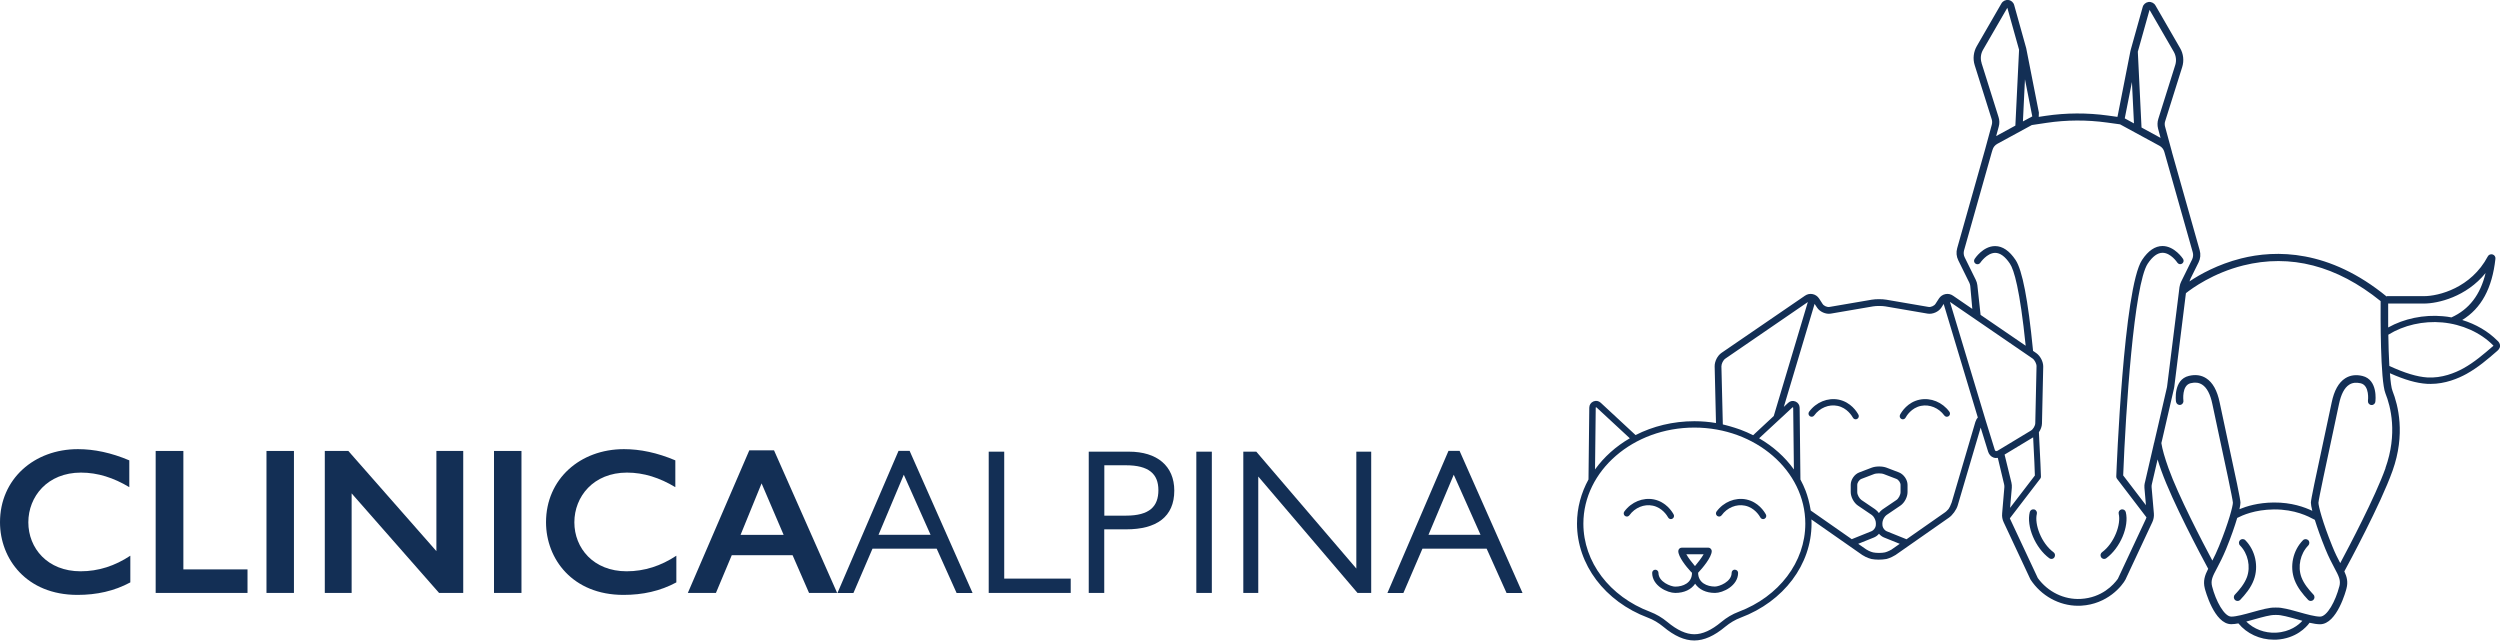 <?xml version="1.0" encoding="UTF-8"?>
<svg id="Warstwa_1" data-name="Warstwa 1" xmlns="http://www.w3.org/2000/svg" viewBox="0 0 317.66 81.39">
  <defs>
    <style>
      .cls-1 {
        fill: #132f55;
      }
    </style>
  </defs>
  <g>
    <path class="cls-1" d="M267.09,70.18c-.21.15-.25.44-.1.65.09.12.23.19.37.19.1,0,.19-.03.27-.09,1.77-1.3,2.93-4.04,2.48-5.86-.06-.25-.31-.4-.56-.34-.25.06-.4.31-.34.56.32,1.3-.54,3.72-2.13,4.89Z"/>
    <path class="cls-1" d="M260.94,70.18c-1.59-1.17-2.45-3.59-2.13-4.89.06-.25-.09-.5-.34-.56-.25-.06-.5.09-.56.34-.45,1.82.71,4.56,2.48,5.86.08.06.18.09.27.09.14,0,.28-.06.37-.19.15-.21.11-.5-.1-.65Z"/>
    <path class="cls-1" d="M292.43,73.35c-.5-1.35-.15-3.01.87-4.04.18-.19.18-.49,0-.67-.19-.18-.49-.18-.67,0-1.28,1.3-1.72,3.32-1.08,5.04.38,1.01,1.08,1.85,1.72,2.53.09.1.22.15.35.15.12,0,.23-.04.32-.13.19-.18.2-.48.02-.67-.58-.62-1.21-1.36-1.53-2.21Z"/>
    <path class="cls-1" d="M284.63,68.64c-.19.18-.19.49,0,.67,1.01,1.03,1.37,2.69.87,4.04-.32.85-.95,1.6-1.53,2.21-.18.19-.17.49.02.67.09.09.21.13.32.13.13,0,.25-.05.35-.15.64-.68,1.35-1.52,1.72-2.53.64-1.71.2-3.74-1.08-5.04-.18-.19-.49-.19-.67,0Z"/>
    <path class="cls-1" d="M317.34,43.3c-1.18-1.2-2.75-2.11-4.48-2.64,2.43-1.48,3.81-4.04,4.22-7.78.03-.25-.12-.48-.36-.55-.24-.07-.5.03-.61.25-2.12,4-6.23,5.05-8.11,5.05h-4.73v.06s0,0,0,0c-7.34-6.02-14.11-5.96-18.51-4.85-2.96.75-5.24,2.03-6.56,2.92l.15-.38,1.01-2.04c.24-.48.29-1.03.14-1.55l-3.52-12.45s0-.01,0-.02l-.88-3.24c-.06-.23-.06-.47.02-.69l2.16-6.87c.25-.8.16-1.68-.27-2.41l-3.13-5.42c-.18-.31-.53-.48-.88-.44-.35.05-.65.3-.74.64l-1.53,5.47s-.01.04-.01.06c0,.02-.01.04-.02.07l-1.59,8.08-.06.28-1.22-.17c-2.63-.36-5.29-.35-7.92.04l-.86.13.02-.54-1.59-8.08s-.01-.07-.02-.1h0s-1.53-5.49-1.53-5.49c-.1-.35-.39-.6-.74-.64-.36-.04-.7.13-.88.44l-3.13,5.42c-.42.73-.52,1.61-.27,2.41l2.16,6.87c.07.22.08.46.02.69l-.86,3.17-.02.07-3.52,12.46c-.15.52-.1,1.07.14,1.55l1.4,2.84c.06.13.1.26.12.4l.26,2.93-2.45-1.68c-.29-.2-.63-.27-.97-.2-.34.07-.63.27-.82.56l-.44.68c-.16.25-.59.44-.88.39l-5.37-.92c-.52-.09-1.33-.09-1.85,0l-5.37.92c-.3.05-.72-.13-.88-.39l-.44-.68c-.19-.29-.48-.49-.82-.56-.34-.07-.68,0-.97.2l-10.6,7.26c-.52.35-.89,1.09-.88,1.72l.17,7.2c-.89-.15-1.81-.23-2.75-.23-2.72,0-5.27.64-7.47,1.76l-4.43-4.11c-.26-.24-.61-.3-.93-.16-.32.14-.52.44-.52.79l-.1,9.12c-.93,1.7-1.46,3.6-1.46,5.61,0,5.2,3.53,9.89,9,11.95.7.26,1.35.65,1.96,1.15,1.41,1.18,2.7,1.75,3.94,1.75s2.53-.57,3.94-1.75c.61-.5,1.26-.89,1.96-1.15,5.47-2.06,9-6.75,9-11.95,0-.18,0-.36-.02-.53l6.47,4.52c.6.39,1.15.5,1.17.51.26.05.59.08.92.08s.68-.03.95-.08c.02,0,.53-.11,1.18-.51l6.78-4.74c.47-.32.96-1.01,1.12-1.55l2.92-9.9.95,3.07c.11.34.35.61.66.73.18.07.38.08.57.05l.8,3.36c.03.13.04.25.03.38l-.28,3.3v.03c-.04.38.03.76.19,1.1l3.38,7.22h0s.02.04.03.06c1.36,2.08,3.65,3.34,6.05,3.34.13,0,.26,0,.39-.01,3.33-.19,5.22-2.51,5.67-3.39.01-.02.02-.04.02-.06l3.35-7.16c.16-.34.23-.72.2-1.1l-.29-3.34c-.01-.13,0-.26.03-.38l.73-3.15c.13.44.29.92.48,1.44,1.42,3.97,4.99,10.67,5.95,12.45-.44.86-.67,1.55-.43,2.5.05.19,1.19,4.54,3.36,4.54.27,0,.58-.04.91-.1,1.06,1.3,2.74,2.07,4.49,2.07.1,0,.2,0,.3,0,2.54-.13,3.86-1.61,4.25-2.15.49.11.95.19,1.33.19,2.17,0,3.32-4.36,3.36-4.54.22-.84.06-1.46-.27-2.18.57-1.05,4.59-8.49,6.12-12.77,1.67-4.66.71-8.36,0-10.16-.15-.36-.25-1.19-.33-2.25,1.88.84,3.38,1.27,4.71,1.35.16,0,.31.01.46.01,1.85,0,3.49-.68,4.56-1.27,1.46-.81,2.69-1.86,3.87-2.89.14-.12.39-.34.4-.68,0-.31-.21-.53-.32-.64ZM303.46,38.57s0,0,0,0h4.54c1.78,0,5.38-.85,7.83-3.88,0,0,.01,0,0,0-.67,2.78-2.1,4.63-4.34,5.64-.36-.07-.72-.12-1.09-.15-2.43-.22-4.92.3-6.95,1.43-.01-1.17-.01-2.26,0-3.08v.03ZM271.64,6.57l1.49-5.32s0,0,0,0l3.08,5.33c.29.51.36,1.12.19,1.67l-2.16,6.87c-.12.39-.13.81-.03,1.21l.32,1.19s0,0,0,0l-2.42-1.32s0,0,0,0l-.47-9.63h0ZM270.88,10.38s.01,0,.01,0l.26,5.3s0,0,0,0l-1.17-.64s0,0,0,0l.92-4.66ZM257.3,10.08l.93,4.71-1.19.64.26-5.36ZM251.79,8c-.18-.56-.11-1.17.18-1.67l3.09-5.34,1.49,5.33h0s-.47,9.64-.47,9.64l-2.44,1.33.33-1.21c.11-.4.1-.81-.03-1.21l-2.16-6.87ZM219.24,45.56l10.47-7.18-4.33,14.48-.17.16-2.45,2.28c-.51-.26-1.05-.49-1.6-.7-.11-.04-.21-.08-.32-.11-.14-.05-.28-.09-.42-.14-.19-.06-.38-.12-.56-.17-.17-.05-.34-.1-.51-.14-.16-.04-.31-.08-.44-.11l-.18-7.38c0-.33.23-.8.5-.98ZM227.74,51.77s.03-.03.07-.01c.04.02.04.05.04.06l.09,7.83c-1.13-1.58-2.64-2.93-4.42-3.96l4.23-3.92ZM202.75,51.82s0-.04.04-.06c.04-.02.06,0,.07.01l4.23,3.92c-1.78,1.03-3.28,2.38-4.42,3.96l.09-7.83ZM220.91,77.74c-.78.29-1.52.73-2.19,1.29-1.26,1.05-2.39,1.56-3.43,1.56s-2.17-.51-3.43-1.56c-.67-.56-1.41-.99-2.19-1.29-5.15-1.94-8.48-6.34-8.48-11.2,0-6.73,6.33-12.21,14.1-12.21s14.1,5.48,14.1,12.21c0,4.86-3.33,9.26-8.48,11.2ZM240.4,69.8c-.5.3-.89.39-.89.39-.4.09-1.11.09-1.51,0,0,0-.42-.09-.87-.38l-1.02-.71,2.01-.81c.24-.1.46-.26.63-.47.18.21.39.37.63.47l2.01.81-.99.69ZM238.29,64.73l-1.77-1.2c-.27-.19-.53-.66-.53-.99v-.92c0-.3.25-.66.53-.77l1.57-.6c.17-.07.41-.1.65-.1s.48.03.65.1l1.57.6c.28.11.53.47.53.77v.92c0,.33-.25.81-.52.99l-1.77,1.2c-.17.12-.33.28-.46.46-.13-.18-.29-.34-.46-.46ZM251.02,53.54l-3.03,10.3h0c-.3.85-.54.98-.54.98-.09.1-.19.2-.28.26l-4.92,3.44-2.53-1.02c-.24-.1-.47-.4-.52-.67-.03-.21-.02-.38,0-.52.05-.32.27-.7.51-.87l1.77-1.2c.51-.35.9-1.08.9-1.71v-.92c0-.65-.48-1.34-1.08-1.58l-1.57-.6c-.54-.21-1.38-.21-1.92,0l-1.57.6c-.61.23-1.08.92-1.08,1.57v.92c0,.62.39,1.36.9,1.71l1.77,1.2c.24.16.46.55.51.87.03.19.02.32,0,.52-.05.27-.28.57-.52.67l-2.53,1.02-5.21-3.64c-.16-1.02-.41-1.87-.65-2.51-.19-.49-.41-.97-.66-1.43l-.1-9.12c0-.35-.2-.65-.52-.79-.32-.14-.68-.08-.93.16l-.56.52,3.91-13.09.31.47c.35.54,1.12.88,1.75.77l5.37-.92c.42-.07,1.13-.07,1.56,0l5.37.92c.63.11,1.4-.23,1.75-.77l.29-.46,4.34,14.43c-.1.1-.2.25-.27.49ZM253.6,57.32c-.06-.02-.11-.09-.14-.18l-1.12-3.61-4.57-15.17,10.49,7.19c.27.19.51.66.51.98l-.16,7.23c0,.33-.27.78-.55.95l-4.24,2.56c-.08.05-.16.06-.22.04ZM255.58,61.32l-.87-3.56,3.63-2.19c.14,2.58.21,4.36.22,4.85l-3.15,4.11.07-.83.15-1.71c.02-.23,0-.45-.05-.67ZM272.53,61.32c-.05.22-.07.45-.05.67l.15,1.71.04.49-2.89-3.78c.32-8.25,1.37-24.27,3.12-26.91.61-.91,1.24-1.38,1.88-1.38h0c1.05,0,1.87,1.23,1.88,1.25.13.2.4.26.6.13.2-.13.26-.4.13-.6-.04-.07-1.09-1.63-2.6-1.64h-.01c-.94,0-1.82.59-2.6,1.77-2.35,3.52-3.24,26.54-3.28,27.52,0,.1.03.2.09.28l3.72,4.87s.02.02.03.03c-.02.08-.05.17-.09.24l-3.55,7.58c-.54.75-2.02,2.4-4.71,2.55-2.12.12-4.18-.89-5.46-2.65l-3.5-7.47s-.03-.08-.05-.12c.01-.01.02-.02.03-.04l3.84-5.01c.06-.07.08-.16.08-.25,0-.02-.07-2.23-.26-5.64.23-.33.38-.73.39-1.1l.16-7.23c.01-.63-.37-1.36-.88-1.72l-.42-.29s0-.05,0-.08c-.63-6.43-1.36-10.18-2.21-11.46-.78-1.17-1.66-1.77-2.6-1.77h-.01c-1.52,0-2.56,1.57-2.6,1.64-.13.2-.08.47.13.6.2.13.47.07.6-.13,0-.01.84-1.24,1.88-1.25h0c.64,0,1.27.46,1.88,1.38.51.76,1.26,3.2,2,10.42l-5.73-3.92-.41-3.78c-.03-.24-.1-.47-.21-.69l-1.4-2.84c-.14-.28-.16-.59-.08-.89l3.52-12.46.04-.13.06-.19c.09-.32.31-.59.6-.75l4.39-2.39h0s1.87-.28,1.87-.28c2.54-.38,5.13-.39,7.67-.04l1.67.23,5.02,2.73c.29.16.51.43.6.75l.09.31s0,.03.01.04l3.52,12.44c.08.29.05.61-.08.89l-1.4,2.84c-.05.1-.09.2-.12.3h0c-.04.13-.07.26-.09.39l-.09.74-1.48,11.85s-.01.08-.02.13l-1.09,4.73-.47,2.02h0s-.08.35-.08.35h-.02s0,.04,0,.06l-1.15,4.98ZM289.18,80.39c-1.42.07-2.81-.46-3.76-1.41.35-.09.7-.19,1.05-.29,1-.28,2.02-.57,2.6-.55.03,0,.07,0,.1,0,.03,0,.06,0,.08,0,0,0,.01,0,.02,0,.57-.02,1.6.27,2.6.55.23.06.45.13.68.19-.48.53-1.55,1.42-3.36,1.51ZM297.24,74.52c-.47,1.84-1.54,3.83-2.44,3.83-.64,0-1.68-.29-2.68-.57-1.12-.31-2.17-.61-2.89-.58-.02,0-.05,0-.07,0-.02,0-.04,0-.07,0-.71-.03-1.77.27-2.89.58-1.01.28-2.05.57-2.68.57-.9,0-1.97-1.99-2.44-3.83-.2-.79.06-1.28.63-2.35.32-.61.72-1.37,1.15-2.41.63-1.54,1.1-2.9,1.41-3.95.67-.34,2.21-1.05,4.66-1.08,2.68-.02,4.39.89,5.12,1.28l.08.04h0c.31,1,.76,2.28,1.34,3.7.42,1.04.83,1.8,1.15,2.41.57,1.07.83,1.57.63,2.35ZM303.11,59.49c-1.32,3.69-4.64,9.98-5.75,12.06-.3-.56-.65-1.25-1.01-2.15-1.24-3.05-1.76-5.1-1.76-5.52.02-.45,1.08-5.35,1.77-8.58.37-1.7.68-3.16.84-3.95.26-1.25.69-2.08,1.3-2.47.4-.26.88-.31,1.46-.18,1.16.28.93,2.19.92,2.23-.03.26.15.5.41.53.26.04.5-.15.53-.41.02-.11.35-2.8-1.64-3.28-.83-.2-1.56-.1-2.19.3-.83.53-1.41,1.56-1.72,3.08-.16.78-.48,2.25-.84,3.94-1.24,5.76-1.8,8.4-1.8,8.78,0,.21.06.56.18,1.04-.96-.46-2.63-1.08-4.9-1.06-2.01.02-3.46.48-4.36.85.09-.38.13-.66.13-.84,0-.38-.55-3.02-1.8-8.78-.37-1.69-.68-3.16-.84-3.94-.31-1.52-.89-2.55-1.72-3.08-.62-.4-1.36-.5-2.19-.3-2,.48-1.66,3.17-1.64,3.28.04.26.27.44.53.41.26-.03.44-.27.41-.53,0-.02-.24-1.95.92-2.23.58-.14,1.05-.08,1.46.18.61.39,1.04,1.22,1.3,2.47.16.79.48,2.25.84,3.95.7,3.24,1.75,8.13,1.77,8.58,0,.42-.52,2.47-1.76,5.52-.3.74-.59,1.34-.85,1.84-1.25-2.34-4.32-8.23-5.58-11.75-.47-1.32-.78-2.39-.9-3.18l.11-.46,1.49-6.47c.02-.07.03-.15.04-.22l1.48-11.9c.77-.61,3.45-2.56,7.28-3.52,6.01-1.5,11.88.02,17.46,4.53-.01,1.75-.05,10.07.61,11.72.67,1.67,1.56,5.13,0,9.49ZM316.74,44.01c-1.15.99-2.34,2.02-3.73,2.79-1.07.59-2.74,1.27-4.59,1.16-1.29-.08-2.87-.56-4.82-1.46-.07-1.22-.11-2.62-.13-3.97,1.95-1.21,4.44-1.78,6.86-1.56,2.5.23,4.84,1.28,6.44,2.89.03.03.05.05.06.07-.03.03-.08.07-.09.09Z"/>
    <path class="cls-1" d="M243.93,50.78c-1.54.31-2.3,1.54-2.5,1.91-.1.2-.03.44.16.54.06.03.13.05.19.05.14,0,.28-.08.35-.21.11-.21.73-1.25,1.96-1.5,1.09-.22,2.26.26,2.96,1.22.13.18.38.22.56.09.18-.13.22-.38.09-.56-.89-1.22-2.37-1.82-3.77-1.54Z"/>
    <path class="cls-1" d="M233.64,50.78c-1.4-.28-2.88.32-3.77,1.54-.13.18-.09.43.09.56.18.13.43.09.56-.09.7-.97,1.87-1.45,2.96-1.22,1.23.25,1.84,1.29,1.96,1.5.07.13.21.21.35.21.06,0,.13-.02.19-.05.19-.1.27-.35.16-.54-.2-.37-.96-1.59-2.5-1.91Z"/>
    <path class="cls-1" d="M220.43,72.38c-.22,0-.4.18-.4.4,0,1.15-1.58,1.75-2.13,1.75-.98,0-2.12-.46-2.13-1.74,0,0,0,0,0,0,0,0,0-.01,0-.02l.03-.03c.5-.52,1.7-1.94,1.7-2.72,0-.1-.04-.19-.1-.26-.08-.1-.2-.17-.33-.17h0s0,0,0,0h-1.69s0,0,0,0h-1.7c-.24,0-.43.2-.43.44,0,.72,1.01,1.98,1.57,2.58l.17.17s0,.01,0,.02c0,0,0,0,0,0,0,1.28-1.15,1.74-2.13,1.74-.55,0-2.13-.6-2.13-1.75,0-.22-.18-.4-.4-.4s-.4.18-.4.4c0,1.65,1.93,2.55,2.93,2.55,1.15,0,2.04-.44,2.53-1.17.49.73,1.38,1.17,2.53,1.17.99,0,2.93-.9,2.93-2.55,0-.22-.18-.4-.4-.4ZM215.37,71.93c-.35-.4-.84-1.04-1.1-1.5h1.1s1.1,0,1.1,0c-.26.45-.75,1.1-1.1,1.5Z"/>
    <path class="cls-1" d="M211.96,65.75c.07.13.21.21.35.21.06,0,.13-.02.19-.05.19-.1.27-.35.16-.54-.2-.37-.96-1.59-2.5-1.91-1.4-.28-2.88.32-3.77,1.54-.13.18-.09.43.09.56.18.13.43.09.56-.09.7-.97,1.87-1.45,2.96-1.22,1.23.25,1.84,1.29,1.96,1.5Z"/>
    <path class="cls-1" d="M221.88,63.46c-1.4-.28-2.88.32-3.77,1.54-.13.18-.09.43.09.56.18.13.43.09.56-.09.7-.97,1.87-1.45,2.96-1.22,1.23.25,1.84,1.29,1.96,1.5.07.13.21.21.35.21.06,0,.13-.02.19-.05.19-.1.27-.35.16-.54-.2-.37-.96-1.59-2.5-1.91Z"/>
  </g>
  <g>
    <path class="cls-1" d="M16.43,58.49v3.41c-1.98-1.19-4-1.85-6.14-1.85-4.26,0-6.69,3.04-6.69,6.32s2.43,6.22,6.64,6.22c2.28,0,4.37-.69,6.32-1.98v3.39c-2.06,1.11-4.29,1.59-6.72,1.59-6.48,0-9.84-4.58-9.84-9.23,0-5.5,4.34-9.29,9.9-9.29,2.06,0,4.23.45,6.54,1.43Z"/>
    <path class="cls-1" d="M23.3,57.3v15.05h8.15v2.99h-11.67v-18.04h3.52Z"/>
    <path class="cls-1" d="M37.35,57.3v18.04h-3.49v-18.04h3.49Z"/>
    <path class="cls-1" d="M44.26,57.3l11.19,12.73v-12.73h3.41v18.04h-3.07l-11.11-12.65v12.65h-3.41v-18.04h2.99Z"/>
    <path class="cls-1" d="M66.26,57.3v18.04h-3.49v-18.04h3.49Z"/>
    <path class="cls-1" d="M85.81,58.49v3.41c-1.98-1.19-4-1.85-6.14-1.85-4.26,0-6.69,3.04-6.69,6.32s2.43,6.22,6.64,6.22c2.28,0,4.37-.69,6.32-1.98v3.39c-2.06,1.11-4.29,1.59-6.72,1.59-6.48,0-9.84-4.58-9.84-9.23,0-5.5,4.34-9.29,9.9-9.29,2.06,0,4.23.45,6.54,1.43Z"/>
    <path class="cls-1" d="M98.35,57.22l8.02,18.12h-3.57l-2.09-4.79h-7.73l-2.01,4.79h-3.57l7.81-18.12h3.15ZM94.09,67.96h5.48l-2.8-6.54-2.67,6.54Z"/>
    <path class="cls-1" d="M115.58,57.29l8,18.06h-2.03l-2.53-5.63h-8.16l-2.42,5.63h-2.03l7.76-18.06h1.4ZM111.63,67.95h6.61l-3.4-7.63-3.21,7.63Z"/>
    <path class="cls-1" d="M127.6,57.39v16.13h8.45v1.82h-10.42v-17.95h1.97Z"/>
    <path class="cls-1" d="M143.45,57.39c3.58,0,5.76,1.82,5.76,4.95,0,3.34-2.26,4.92-6.11,4.92h-2.79v8.08h-1.97v-17.95h5.11ZM140.32,65.52h2.74c3.03,0,4.13-1.18,4.13-3.24s-1.21-3.16-4.13-3.16h-2.74v6.4Z"/>
    <path class="cls-1" d="M153.98,57.39v17.95h-1.97v-17.95h1.97Z"/>
    <path class="cls-1" d="M159.63,57.39l12.71,14.85v-14.85h1.89v17.95h-1.74l-12.61-14.79v14.79h-1.9v-17.95h1.63Z"/>
    <path class="cls-1" d="M185.46,57.29l8,18.06h-2.03l-2.53-5.63h-8.16l-2.42,5.63h-2.03l7.76-18.06h1.4ZM181.51,67.95h6.61l-3.4-7.63-3.21,7.63Z"/>
  </g>
</svg>